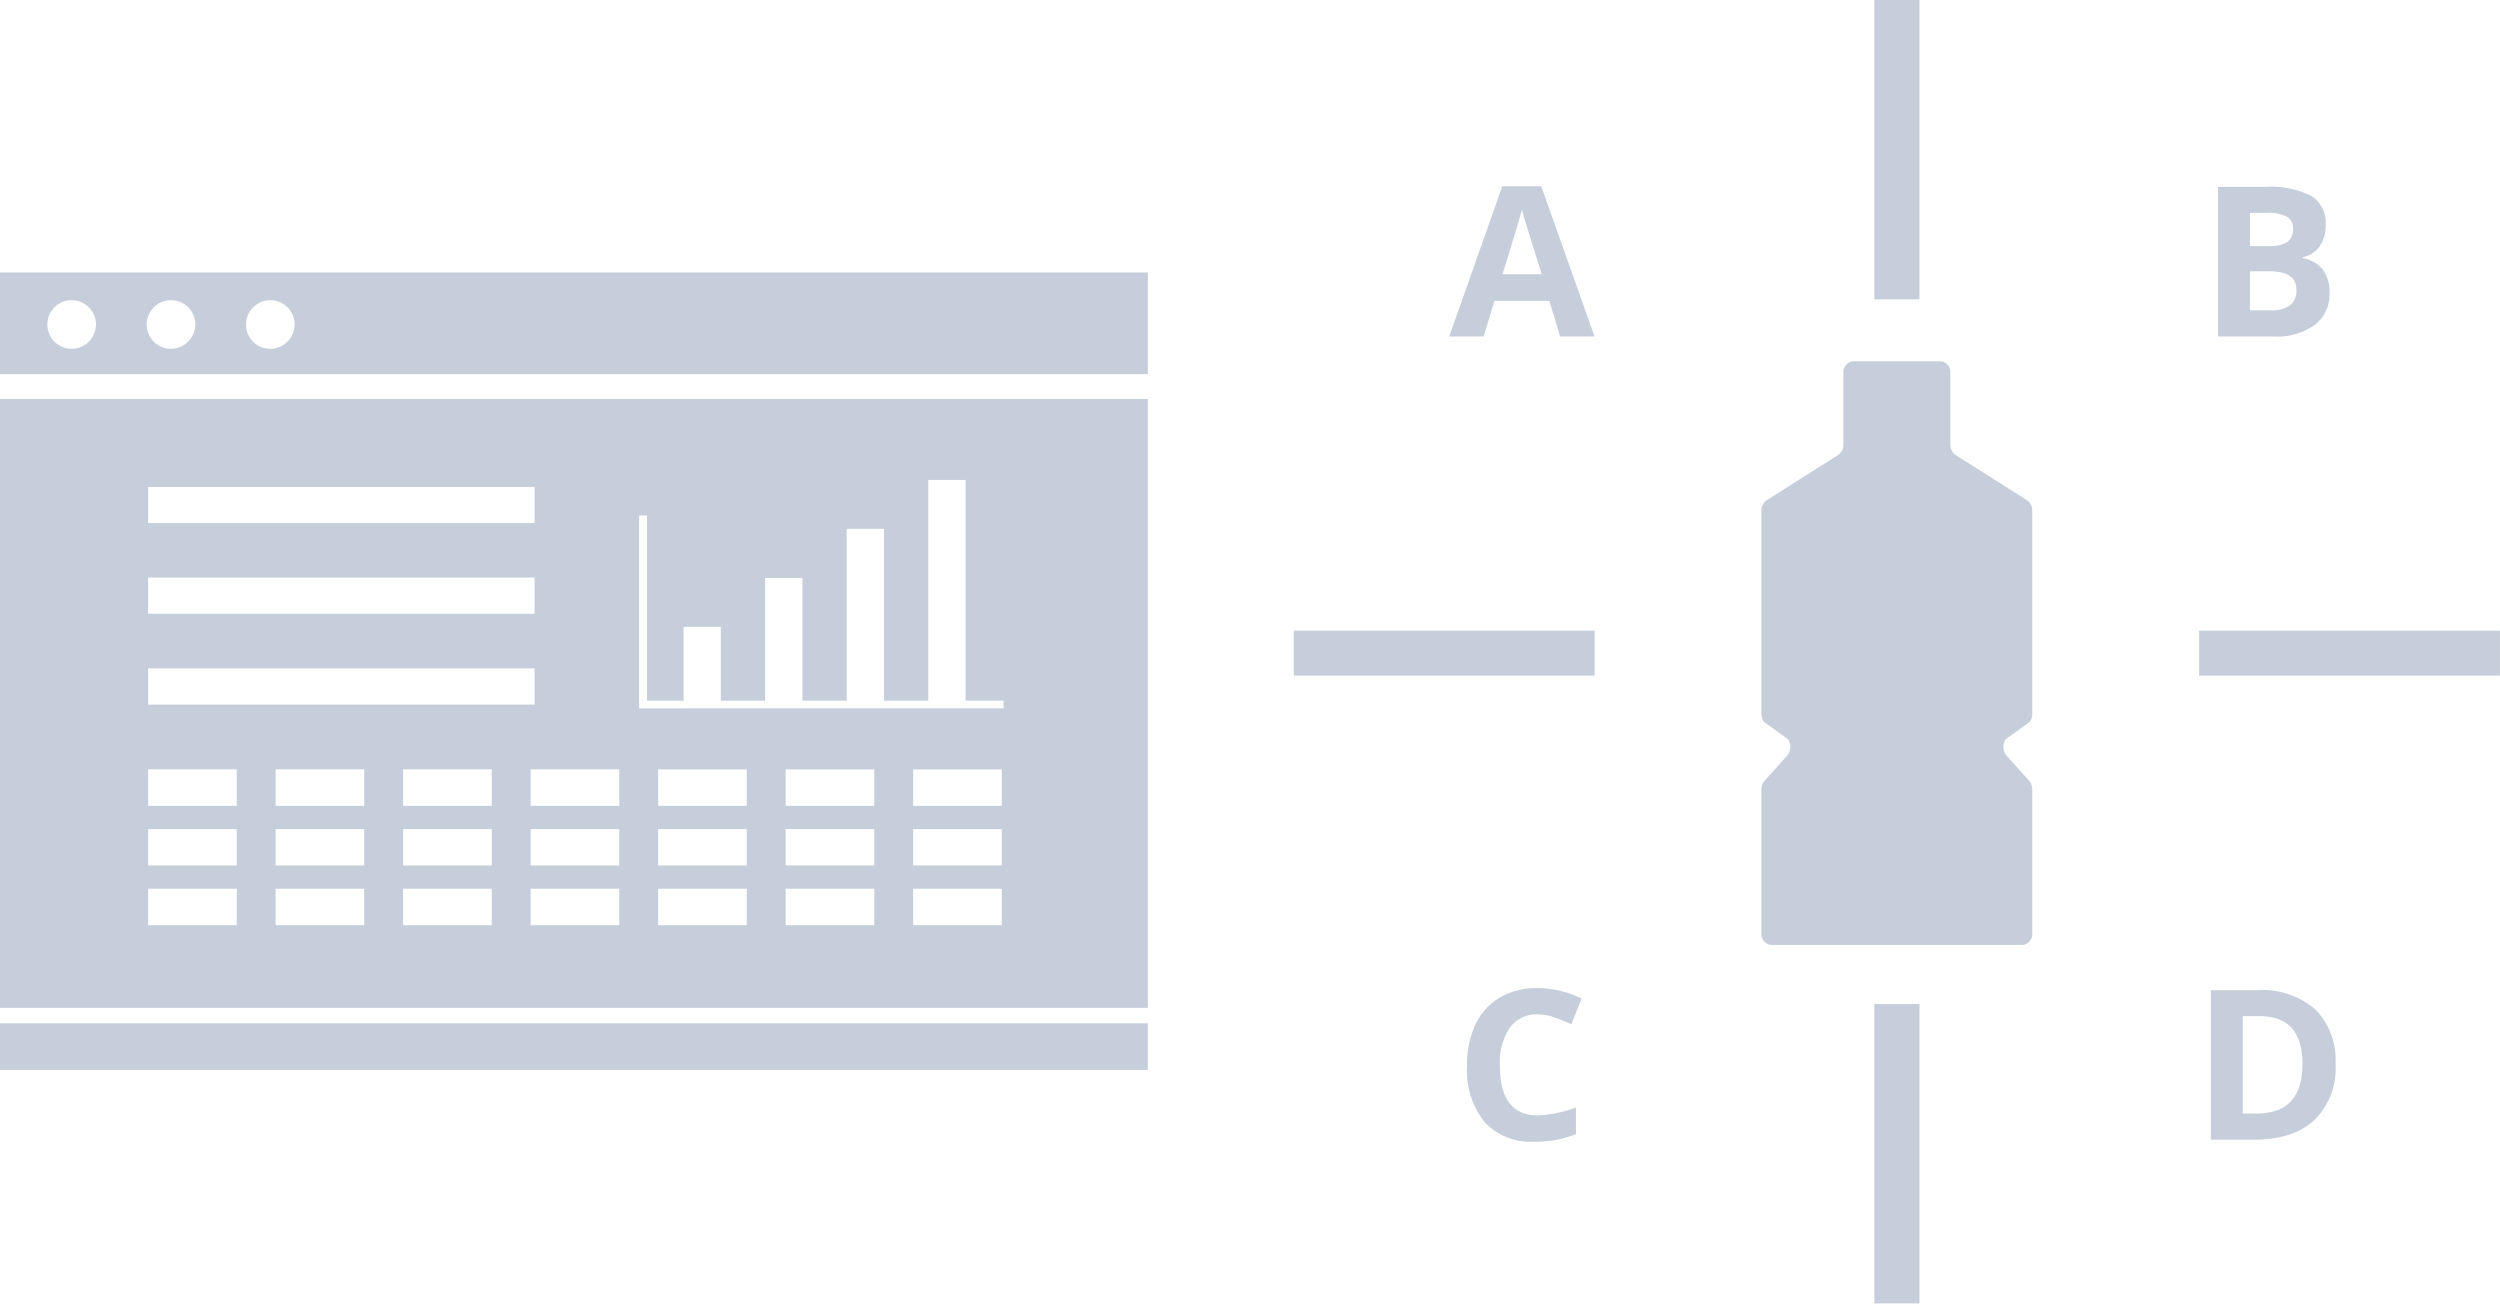<svg id="graph_trend_icn.svg" xmlns="http://www.w3.org/2000/svg" width="257" height="134" viewBox="0 0 257 134">
  <defs>
    <style>
      .cls-1 {
        fill: #c5ceda;
        fill-rule: evenodd;
      }
    </style>
  </defs>
  <path id="シェイプ_9" data-name="シェイプ 9" class="cls-1" d="M352.387,4066.59l-1.12-3.66h-5.634l-1.12,3.66h-3.53l5.453-15.44h4.006l5.475,15.44h-3.53Zm-1.9-6.4c-1.035-3.31-1.618-5.19-1.749-5.62s-0.224-.78-0.28-1.03q-0.348,1.335-2,6.65h4.026Zm69.529-8.98h4.809a9.32,9.32,0,0,1,4.773.93,3.238,3.238,0,0,1,1.484,2.96,3.682,3.682,0,0,1-.651,2.26,2.6,2.6,0,0,1-1.727,1.07v0.1a3.452,3.452,0,0,1,2.12,1.22,3.986,3.986,0,0,1,.649,2.38,3.914,3.914,0,0,1-1.528,3.28,6.6,6.6,0,0,1-4.148,1.18h-5.781v-15.38Zm3.276,6.09h1.9a3.529,3.529,0,0,0,1.93-.41,1.521,1.521,0,0,0,.6-1.36,1.334,1.334,0,0,0-.651-1.26,4.13,4.13,0,0,0-2.055-.39h-1.723v3.42Zm0,2.59v4.01h2.135a3.2,3.2,0,0,0,2-.52,1.9,1.9,0,0,0,.645-1.58c0-1.27-.917-1.91-2.749-1.91h-2.029Zm-73.227,76.39a3.348,3.348,0,0,0-2.865,1.38,6.423,6.423,0,0,0-1.014,3.86q0,5.145,3.879,5.14a12.31,12.31,0,0,0,3.942-.81v2.74a11.106,11.106,0,0,1-4.249.78,6.484,6.484,0,0,1-5.158-2.03,8.6,8.6,0,0,1-1.786-5.84,9.568,9.568,0,0,1,.877-4.21,6.312,6.312,0,0,1,2.522-2.76,7.5,7.5,0,0,1,3.852-.96,10.463,10.463,0,0,1,4.523,1.08l-1.057,2.65q-0.867-.405-1.743-0.72A5.309,5.309,0,0,0,350.062,4136.28Zm82.032,5.05a7.527,7.527,0,0,1-2.173,5.81q-2.171,2.025-6.272,2.02h-4.376v-15.37h4.851a8.214,8.214,0,0,1,5.877,1.98A7.311,7.311,0,0,1,432.094,4141.33Zm-3.4.08q0-4.95-4.4-4.95h-1.744v10.01h1.406C427.112,4146.47,428.69,4144.79,428.69,4141.41Zm-39.377-78.64h-4.638v-30.78h4.638v30.78Zm-33.394,34.06v4.62H325v-4.62h30.923Zm93.073,0v4.62H418.069v-4.62h30.923Zm-59.679,69.16h-4.638v-30.77h4.638v30.77Zm11.064-82.56-1.207-.76-1.74-1.11-1.739-1.1-1.739-1.1-0.932-.59a1.262,1.262,0,0,1-.533-1.07v-7.36a1.108,1.108,0,0,0-1-1.2H382.5a1.109,1.109,0,0,0-1,1.2v7.36a1.264,1.264,0,0,1-.532,1.07l-0.933.59-1.739,1.1-1.739,1.1-1.74,1.11-1.207.76a1.264,1.264,0,0,0-.532,1.07v20.91a1.345,1.345,0,0,0,.251.8l2.467,1.77a1.389,1.389,0,0,1-.055,1.67l-2.356,2.63a1.341,1.341,0,0,0-.307.87v14.79a1.108,1.108,0,0,0,1,1.2h25.836a1.108,1.108,0,0,0,1-1.2v-14.79a1.336,1.336,0,0,0-.307-0.87l-2.356-2.63a1.389,1.389,0,0,1-.055-1.67l2.467-1.77a1.345,1.345,0,0,0,.251-0.8V4084.5A1.264,1.264,0,0,0,400.377,4083.43Z" transform="translate(-192 -4032)"/>
  <path id="シェイプ_7" data-name="シェイプ 7" class="cls-1" d="M191.986,4135.61H310v-62.59H191.986v62.59Zm37.457-8.5h-9.11v-3.75h9.11v3.75Zm0-6.14h-9.11v-3.74h9.11v3.74Zm0-6.13h-9.11v-3.75h9.11v3.75Zm13.108,12.27h-9.11v-3.75h9.11v3.75Zm0-6.14h-9.11v-3.74h9.11v3.74Zm0-6.13h-9.11v-3.75h9.11v3.75Zm13.108,12.27H246.55v-3.75h9.109v3.75Zm0-6.14H246.55v-3.74h9.109v3.74Zm13.109,6.14h-9.11v-3.75h9.11v3.75Zm0-6.14h-9.11v-3.74h9.11v3.74Zm0-6.13h-9.11v-3.75h9.11v3.75Zm13.108,12.27h-9.11v-3.75h9.11v3.75Zm0-6.14h-9.11v-3.74h9.11v3.74Zm0-6.13h-9.11v-3.75h9.11v3.75Zm13.108,12.27h-9.109v-3.75h9.109v3.75Zm0-6.14h-9.109v-3.74h9.109v3.74Zm0-6.13h-9.109v-3.75h9.109v3.75ZM257.7,4084.99h0.814v19.04h3.759v-7.59H266.1v7.59h4.555v-12.62h3.833v12.62h4.554v-17.66h3.833v17.66h4.555v-22.69h3.832v22.69h3.907v0.79H257.7v-19.83Zm-2.037,29.85H246.55v-3.75h9.109v3.75Zm-48.434-32.78h39.727v3.71H207.225v-3.71Zm0,9.32h39.727v3.72H207.225v-3.72Zm0,9.33h39.727v3.72H207.225v-3.72Zm0,10.38h9.109v3.75h-9.109v-3.75Zm0,6.14h9.109v3.74h-9.109v-3.74Zm0,6.13h9.109v3.75h-9.109v-3.75Zm-15.239,18.63H310v-4.79H191.986v4.79Zm0-81.98v10.45H310v-10.45H191.986Zm7.326,7.85a2.5,2.5,0,1,1,2.553-2.5A2.527,2.527,0,0,1,199.312,4067.86Zm10.21,0a2.5,2.5,0,1,1,2.553-2.5A2.526,2.526,0,0,1,209.522,4067.86Zm10.21,0a2.5,2.5,0,1,1,2.553-2.5A2.526,2.526,0,0,1,219.732,4067.86Z" transform="translate(-192 -4032)"/>
</svg>
